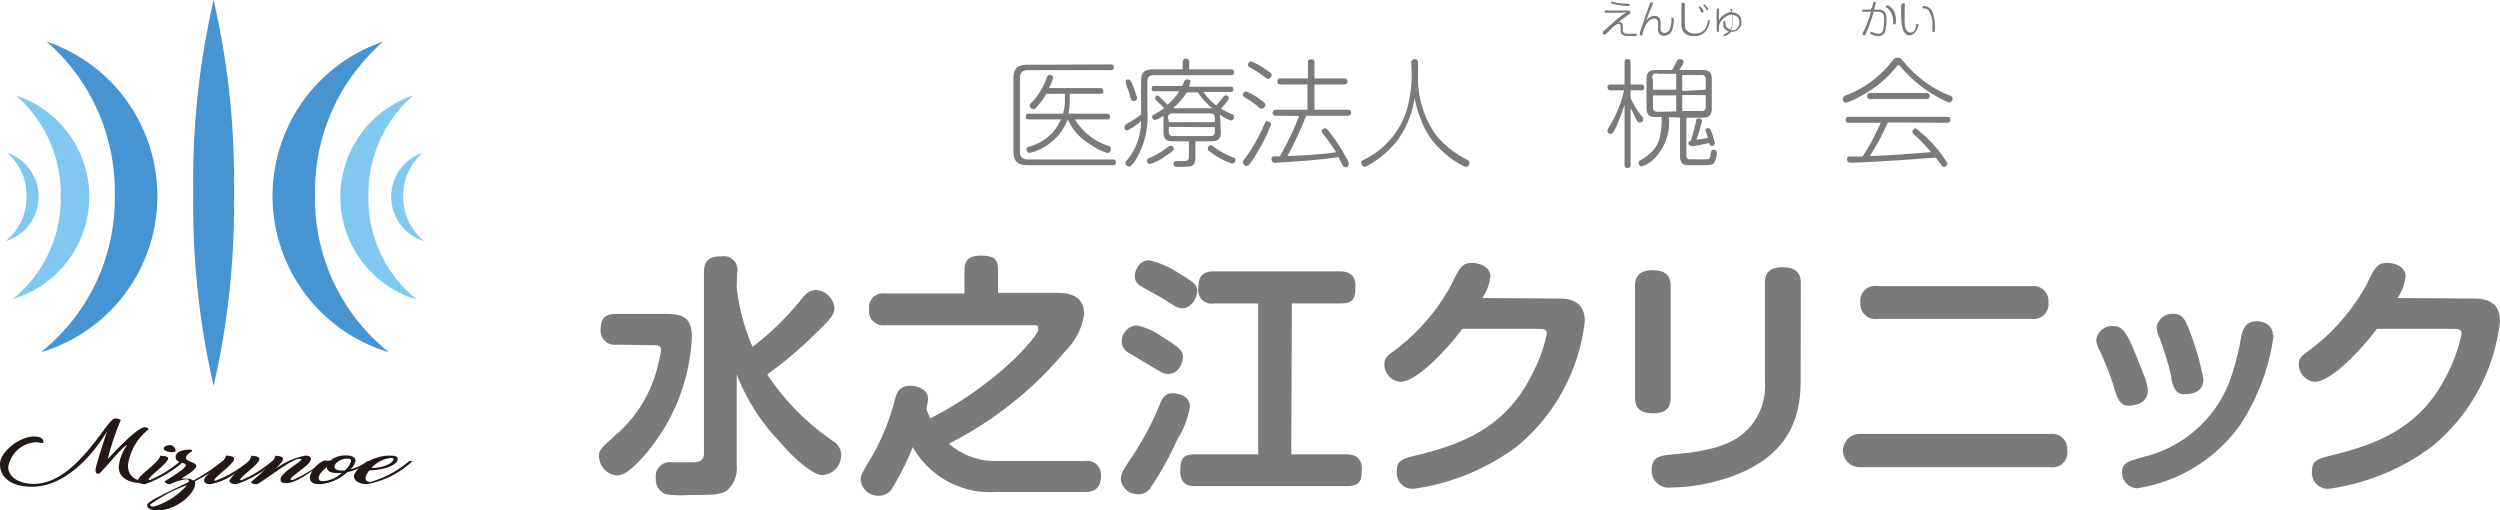 <svg xmlns="http://www.w3.org/2000/svg" width="55.49mm" height="11.33mm" viewBox="0 0 157.29 32.11">
  <defs>
    <style>
      .cls-1 {
        fill: #231815;
      }

      .cls-2 {
        fill: #4694d1;
      }

      .cls-3 {
        fill: #80c8ef;
      }

      .cls-4 {
        fill: #7b7a7b;
      }
    </style>
  </defs>
  <title>アセット 1</title>
  <g id="レイヤー_2" data-name="レイヤー 2">
    <g id="ベース">
      <g>
        <g>
          <g>
            <path class="cls-1" d="M11.5,29.08a7.49,7.49,0,0,1-2.38,1.38c-.45,0-.45-.23-.45-.23,0-.32,1.4-1.16,1.4-1.56,0,0,.51,0,.51.16,0,.36-1.58,1.37-1.15,1.37A7.4,7.4,0,0,0,11.36,29C11.44,29,11.57,29,11.5,29.08Zm-1.2-.86c0-.17.29-.22.42-.22s.33.17.33.35S10.3,28.44,10.3,28.22Z"/>
            <path class="cls-1" d="M14.15,29.07a9.42,9.42,0,0,1-1.9,1.21c.24.53-1,1.83-2.34,1.83-.46,0-.65-.14-.65-.35s1.23-.76,2.62-1.44c0-.11,0-.17-.17-.17a3.15,3.15,0,0,0-1,.31.39.39,0,0,1-.36-.18s1.34-.78,1.34-1-.64-.14-.64-.51.44-.48.87-.48c.1,0,.17,0,.17.06s-.39.23-.39.46.65.27.65.5-.49.5-.94.8l.31,0a.7.7,0,0,1,.44.12A11.22,11.22,0,0,0,14,29C14.08,29,14.22,29,14.15,29.07Zm-2.39,1.45a9.44,9.44,0,0,0-2.32,1.23s0,.12.22.12A4.33,4.33,0,0,0,11.76,30.52Z"/>
            <path class="cls-1" d="M17.26,29.08a7.28,7.28,0,0,1-2.38,1.38c-.45,0-.45-.22-.45-.22s.19-.32.43-.52a3.64,3.64,0,0,1-1.64.74c-.25,0-.38-.11-.38-.26,0-.32,1.3-1.06,1.38-1.54,0,0,.51,0,.51.21,0,.36-1.59,1.37-1.17,1.37A7.16,7.16,0,0,0,15.66,29a.87.87,0,0,0,.15-.33s.51,0,.51.21c0,.36-1.55,1.33-1.13,1.33A7.62,7.62,0,0,0,17.13,29C17.2,29,17.33,29,17.26,29.08Z"/>
            <path class="cls-1" d="M17.65,30.16c0-.5,1.75-1.3,1.2-1.3s-2.48,1.6-2.71,1.6a.48.48,0,0,1-.36-.12s1.54-1.28,1.54-1.67c0,0,.49,0,.49.2s-.48.59-.43.59a4.75,4.75,0,0,1,1.83-.8c.25,0,.35.09.35.24,0,.4-1.75,1.3-1.15,1.3A7.4,7.4,0,0,0,20.34,29c.08-.05.21,0,.14,0-.4.3-1.74,1.38-2.38,1.38C17.62,30.46,17.65,30.16,17.65,30.16Z"/>
            <path class="cls-1" d="M23.23,29.08a3.43,3.43,0,0,1-1.37.62,2.9,2.9,0,0,1-1.72.76c-.2,0-.64,0-.64-.41s.61-1.07,1-1.07h.28a1.48,1.48,0,0,1,1-.33c.47,0,.59.19.59.34a1,1,0,0,1-.33.54,2.93,2.93,0,0,0,1.05-.5C23.17,29,23.3,29,23.23,29.08Zm-1.73.68h-.25c-.59,0-.68-.2-.68-.39v0c-.23.2-.52.47-.52.69s.18.21.31.21A2,2,0,0,0,21.5,29.76Zm.59-.76c0-.09-.07-.15-.25-.15-.43,0-.8.31-.8.5s.25.25.45.25h.19A1.22,1.22,0,0,0,22.09,29Z"/>
            <path class="cls-1" d="M25.9,29.06a5.64,5.64,0,0,1-2.83,1.4c-.31,0-.8-.14-.8-.5s1-1.3,2.27-1.3c.38,0,.48.08.48.21,0,.37-.79.7-1.78.72-.3.37-.37.73.08.73A6.71,6.71,0,0,0,25.76,29C25.84,29,26,29,25.9,29.06Zm-2.53.38c1.13,0,1.67-.63,1.24-.63A1.91,1.91,0,0,0,23.37,29.44Z"/>
          </g>
          <path class="cls-1" d="M2.73,27.82c0,.11-.25,0-.48,0A1.87,1.87,0,0,0,.52,29.38c0,.57.58,1.06,1.62,1.06,2.65,0,4.6-4.11,5.08-4.11a.69.69,0,0,1,.38.09,16.28,16.28,0,0,0-.82,2.46s1.81-2,2.31-2c.16,0,.26.07.26.13a3.45,3.45,0,0,0-1.3,2.26c0,1,1,1,1,1s-.14.11-.31.11-1.27-.1-1.27-1A2.75,2.75,0,0,1,8,28c-.24,0-1.66,1.8-1.78,1.8s-.21,0-.21-.24.73-2.44.73-2.44S4.81,30.62,2,30.62c-1.29,0-2-.58-2-1.41s1.29-1.75,2.11-1.75C2.71,27.46,2.73,27.71,2.73,27.82Z"/>
          <path class="cls-2" d="M13.44,24.27a50.73,50.73,0,0,0,1.28-12.14A50.57,50.57,0,0,0,13.44,0a50.57,50.57,0,0,0-1.28,12.13A50.73,50.73,0,0,0,13.44,24.27Z"/>
          <path class="cls-2" d="M2.93,2.61a12.48,12.48,0,0,1,4.29,9.64,12.36,12.36,0,0,1-4.65,9.91A10.22,10.22,0,0,0,9.9,12.33,10.25,10.25,0,0,0,2.93,2.61Z"/>
          <path class="cls-3" d="M1,6a8.21,8.21,0,0,1,2.82,6.33A8.11,8.11,0,0,1,.8,18.81a6.72,6.72,0,0,0,4.82-6.46A6.72,6.72,0,0,0,1,6Z"/>
          <path class="cls-3" d="M.45,9.61a3.57,3.57,0,0,1,1.22,2.74A3.54,3.54,0,0,1,.35,15.17a2.92,2.92,0,0,0,2.08-2.8A2.9,2.9,0,0,0,.45,9.61Z"/>
          <path class="cls-2" d="M24.12,2.61a12.45,12.45,0,0,0-4.3,9.64,12.36,12.36,0,0,0,4.65,9.91,10.26,10.26,0,0,1-.35-19.55Z"/>
          <path class="cls-3" d="M26,6a8.21,8.21,0,0,0-2.82,6.33,8.11,8.11,0,0,0,3.06,6.52A6.74,6.74,0,0,1,26,6Z"/>
          <path class="cls-3" d="M26.59,9.61a3.57,3.57,0,0,0-1.22,2.74,3.54,3.54,0,0,0,1.32,2.82,2.92,2.92,0,0,1-.1-5.56Z"/>
        </g>
        <g>
          <path class="cls-4" d="M38.79,21.68a.87.87,0,0,1-1-.93c0-.72.25-1,1-1h2.9c1.09,0,1.84.05,1.84,1.47a12.22,12.22,0,0,1-3.22,7.69c-.8.84-1.15,1-1.5,1a1.23,1.23,0,0,1-1.12-1.2c0-.4,0-.41,1.31-1.58a8.29,8.29,0,0,0,2.45-4.4,3.53,3.53,0,0,0,.14-.72c0-.18-.08-.29-.4-.29Zm7.56-3.63a12.79,12.79,0,0,0,1,3.77,17.68,17.68,0,0,0,3-2.91c.29-.38.55-.67,1-.67a1.26,1.26,0,0,1,1.15,1.13c0,.42-.24.71-1.23,1.65a24,24,0,0,1-3,2.53,15.16,15.16,0,0,0,4.16,4.21,1,1,0,0,1,.49.87,1.25,1.25,0,0,1-1.16,1.26c-.69,0-2-1.26-2.61-2a12.85,12.85,0,0,1-2.8-4.34v5.73a1.83,1.83,0,0,1-.63,1.59c-.43.27-.94.27-2.37.27a6,6,0,0,1-1.49-.06,1,1,0,0,1-.6-1,.89.89,0,0,1,1-1l1.28,0c.27,0,.75,0,.75-.56V17.13c0-.76.34-1,1.09-1a.85.85,0,0,1,1,1Z"/>
          <path class="cls-4" d="M68.27,29a.87.87,0,0,1,1,.95c0,1-.76,1-1,1h-5.6a5.59,5.59,0,0,1-5.24-2.82,17.86,17.86,0,0,1-1.34,2.66,1,1,0,0,1-.78.4,1.11,1.11,0,0,1-1.16-1c0-.29.07-.4.72-1.5a14.21,14.21,0,0,0,1.43-3.54c.13-.43.25-.88,1-.88.45,0,1.09.24,1.09.82a3.38,3.38,0,0,1-.11.64c.09.24.16.38.25.59a22.81,22.81,0,0,0,5.4-3.84c.44-.45,1.39-1.46,1.39-1.75s-.07-.27-.34-.27h-9.3a.89.89,0,0,1-1-1,.88.88,0,0,1,1-1h5V17c0-.42.11-.92,1-.92s1.11.21,1.11.92v1.42h3.53c.66,0,1.89,0,1.89,1.36A4.14,4.14,0,0,1,67,22.11a23,23,0,0,1-7.3,5.8A4.42,4.42,0,0,0,62.81,29Z"/>
          <path class="cls-4" d="M71.25,28.69a18.56,18.56,0,0,0,1.68-3.15c.18-.45.31-.8.87-.8.19,0,1.06.09,1.06.83a5.34,5.34,0,0,1-.79,2.08,20.11,20.11,0,0,1-1.62,2.94.91.91,0,0,1-.84.5,1.06,1.06,0,0,1-1.09-.9C70.52,29.78,70.6,29.67,71.25,28.69Zm2.25-5.17c-.29,0-.39-.06-1.25-.59-.21-.13-1.12-.66-1.32-.79a.77.77,0,0,1-.35-.67,1,1,0,0,1,.93-1,4.13,4.13,0,0,1,1.58.7c1,.61,1.29.84,1.33,1.19S74.22,23.52,73.5,23.52Zm.91-4.13c-.26,0-.31,0-1.25-.61-.23-.14-1.27-.7-1.46-.83a.66.66,0,0,1-.3-.58c0-.36.27-1,.91-1a5.8,5.8,0,0,1,1.86.82c.75.45,1.15.67,1.15,1.07C75.32,18.83,74.9,19.39,74.41,19.39Zm6.83,9.19h3.44c.39,0,1,.08,1,.93s-.19,1.07-1,1.07H75.26c-.32,0-1,0-1-.91s.22-1.09,1-1.09h3.9V19.09H76.39a.85.85,0,0,1-1-.95c0-.77.28-1.07,1-1.07h7.89c.4,0,1,.08,1,.93s-.19,1.09-1,1.09h-3Z"/>
          <path class="cls-4" d="M98.11,18.78c1.17,0,1.6.58,1.6,1.41a11.93,11.93,0,0,1-4.29,7.91,14.16,14.16,0,0,1-6.48,2.65,1,1,0,0,1-1.06-1.1c0-.69.3-.78,1.49-1.07,2.64-.66,5.38-1.71,7-5A9.57,9.57,0,0,0,97.32,21c0-.31-.21-.31-.61-.31H92c-.8,1.09-2.81,3.33-3.9,3.33a1.11,1.11,0,0,1-1-1.07c0-.43.12-.53.86-1.07A12.73,12.73,0,0,0,91.26,18c.59-1.18.7-1.46,1.37-1.46.48,0,1.14.26,1.14.84a3,3,0,0,1-.51,1.37Z"/>
          <path class="cls-4" d="M105.11,25c0,.5-.16,1-1.1,1-.72,0-1.14-.25-1.14-1V18c0-.5.16-1,1.11-1,.72,0,1.13.26,1.13,1Zm8.18-1.14c0,1.84-.27,5-5.14,6.37a11.93,11.93,0,0,1-3,.44,1.07,1.07,0,0,1-1.23-1.11c0-.86.53-.91,1.6-1,2.55-.24,3.76-.75,4.61-1.73a4,4,0,0,0,.91-2.88V17.81c0-.5.16-1,1.12-1,.71,0,1.14.27,1.14,1Z"/>
          <path class="cls-4" d="M129,27.3a.94.94,0,0,1,1.06,1A.93.93,0,0,1,129,29.39H117a1,1,0,1,1,0-2.09ZM127.82,18a.94.94,0,0,1,1.06,1,.94.94,0,0,1-1.06,1.06h-9.7a.94.94,0,0,1-1.07-1A.93.93,0,0,1,118.12,18Z"/>
          <path class="cls-4" d="M133.05,24.5a18,18,0,0,0-1-2.55,1.31,1.31,0,0,1-.16-.57,1,1,0,0,1,1.07-.87c.76,0,1,.74,2,3.28a2.39,2.39,0,0,1,.17.79c0,.8-.83.94-1.18.94C133.37,25.52,133.22,25.06,133.05,24.5Zm10-3.41a13.62,13.62,0,0,1-2.1,5.63,9.81,9.81,0,0,1-6.5,4,1,1,0,0,1-.94-1c0-.59.32-.69,1.44-1a7.71,7.71,0,0,0,5.46-5.11,15.83,15.83,0,0,0,.59-2.4c.1-.43.23-1,1-1a1,1,0,0,1,.32.05A.82.82,0,0,1,143,21.09Zm-6.43,2.64a19.72,19.72,0,0,0-.8-2.61,1.43,1.43,0,0,1-.13-.55,1,1,0,0,1,1-.83c.59,0,.75.32.94.75a17.08,17.08,0,0,1,1,3.37c0,.91-.91.94-1.25.94C136.84,24.8,136.7,24.22,136.59,23.73Z"/>
          <path class="cls-4" d="M155.69,18.78c1.17,0,1.6.58,1.6,1.41A11.89,11.89,0,0,1,153,28.1a14.12,14.12,0,0,1-6.48,2.65,1,1,0,0,1-1.06-1.1c0-.69.31-.78,1.49-1.07,2.64-.66,5.38-1.71,7-5a9.66,9.66,0,0,0,.92-2.58c0-.31-.21-.31-.61-.31h-4.72c-.8,1.09-2.82,3.33-3.91,3.33a1.11,1.11,0,0,1-1-1.07c0-.43.13-.53.87-1.07A12.8,12.8,0,0,0,148.84,18c.59-1.18.7-1.46,1.38-1.46.48,0,1.13.26,1.13.84a3,3,0,0,1-.51,1.37Z"/>
        </g>
        <g>
          <g>
            <path class="cls-4" d="M69.87,4.05c.07,0,.21,0,.21.18s-.12.18-.21.18H64.68c-.37,0-.51.18-.51.52V9.51c0,.34.14.52.51.52H70a.18.18,0,0,1,.21.18c0,.18-.14.18-.21.18H64.69c-.69,0-.93-.23-.93-.93V5c0-.7.22-.93.93-.93Zm-.24,3.1c.06,0,.21,0,.21.19s-.14.17-.21.17h-2a3.8,3.8,0,0,0,1.88,1.58,1.53,1.53,0,0,1,.37.16.13.13,0,0,1,0,.1c0,.08,0,.27-.22.27a3.64,3.64,0,0,1-1.08-.55,3.41,3.41,0,0,1-1.4-1.56h0a3.45,3.45,0,0,1-2.4,2.11c-.14,0-.2-.16-.2-.24s.09-.14.17-.16a3,3,0,0,0,2-1.71h-2c-.1,0-.21,0-.21-.17s.07-.19.21-.19h2.13A3.4,3.4,0,0,0,67,6.38V5.9H65.83a4.38,4.38,0,0,1-.66.89.2.2,0,0,1-.15.08.27.27,0,0,1-.24-.22c0-.05,0-.09.09-.16a4.4,4.4,0,0,0,1-1.64.17.17,0,0,1,.17-.14.21.21,0,0,1,.22.19,2.59,2.59,0,0,1-.27.64h3.21c.06,0,.22,0,.22.18s-.13.18-.22.18h-1.9v.45a3.74,3.74,0,0,1-.08.8Z"/>
            <path class="cls-4" d="M72.54,4.36h1.87V3.91a.19.19,0,0,1,.2-.22c.16,0,.21.08.21.22v.45h2.62c.07,0,.2,0,.2.18s-.12.19-.2.19H72.58c-.27,0-.39.12-.39.38V7a5.18,5.18,0,0,1-.77,3.11c-.11.15-.26.37-.39.37a.24.24,0,0,1-.22-.23c0-.07,0-.1.08-.15a3.88,3.88,0,0,0,.9-2.48,3.87,3.87,0,0,1-.88.59c-.11,0-.16-.12-.16-.21s.06-.16.19-.24a8.07,8.07,0,0,0,.85-.55V5.1C71.79,4.56,72,4.36,72.54,4.36Zm-1.31.91a8,8,0,0,1,.31.89c0,.16-.15.19-.23.19s-.14,0-.23-.36c0-.13-.18-.52-.24-.69a.45.45,0,0,1,0-.17C70.8,5,70.93,5,71,5S71.15,5.05,71.23,5.27Zm2,4.63a3.28,3.28,0,0,1-.88.41.18.18,0,0,1-.18-.2c0-.1,0-.12.32-.25a5.69,5.69,0,0,0,1-.62.32.32,0,0,1,.17-.07.19.19,0,0,1,.19.21C73.83,9.52,73.37,9.79,73.18,9.9Zm3.58-1.62c0,.44-.14.61-.6.61h-1v1c0,.6-.25.6-.87.6a1.85,1.85,0,0,1-.38,0,.2.2,0,0,1-.12-.19c0-.17.13-.17.19-.17l.48,0c.18,0,.29-.07.29-.28V8.89h-1c-.45,0-.6-.16-.6-.61v-1a2,2,0,0,1-.52.27.2.2,0,0,1-.19-.19c0-.1.06-.13.14-.17a6.11,6.11,0,0,0,.62-.39l-.52-.51a.22.22,0,0,1-.05-.12A.19.19,0,0,1,72.78,6a.24.24,0,0,1,.17.09l.51.49a3.59,3.59,0,0,0,.73-.84H72.66c-.11,0-.2,0-.2-.16s.06-.17.2-.17h1.72l.17-.38A.2.2,0,0,1,74.7,5c.09,0,.2,0,.2.15a.84.84,0,0,1-.11.3H77.4c.07,0,.2,0,.2.16s-.1.17-.2.17H75.72a3.27,3.27,0,0,0,.8.85c.14-.15.34-.42.48-.57A.18.18,0,0,1,77.13,6a.19.19,0,0,1,.19.17c0,.13-.37.52-.5.66a5.59,5.59,0,0,0,.68.35c.08,0,.14.07.14.18a.22.22,0,0,1-.2.22,2.88,2.88,0,0,1-.68-.37Zm-3.27-.6h2.89V7.41c0-.18-.07-.28-.27-.28H73.77c-.2,0-.28.09-.28.28Zm0,.3v.3a.24.24,0,0,0,.28.28h2.34c.2,0,.27-.1.27-.28V8Zm2.74-1.17a4.17,4.17,0,0,1-.91-1h-.7a4.59,4.59,0,0,1-.87,1Zm-.1,2.33c.06,0,.07,0,.27.16a5.47,5.47,0,0,0,1.15.61c.08,0,.13.06.13.15a.22.22,0,0,1-.21.23,4.82,4.82,0,0,1-1.18-.59L76,9.45a.11.11,0,0,1,0-.09A.2.2,0,0,1,76.13,9.14Z"/>
            <path class="cls-4" d="M78.4,5.75a3,3,0,0,1,.79.44c.42.29.42.33.42.41a.25.25,0,0,1-.22.24c-.06,0-.12,0-.31-.2a6.59,6.59,0,0,0-.77-.52.17.17,0,0,1-.11-.2A.22.22,0,0,1,78.4,5.75Zm.7,3.83a5,5,0,0,1-.5.76.2.2,0,0,1-.15.1.26.26,0,0,1-.25-.23.32.32,0,0,1,.1-.2,11.61,11.61,0,0,0,1.14-1.94,3.45,3.45,0,0,1,.2-.43.13.13,0,0,1,.11,0c.11,0,.22.09.22.17A8.93,8.93,0,0,1,79.1,9.58Zm-.38-5.72a3.72,3.72,0,0,1,.8.43c.49.33.49.34.49.43a.26.26,0,0,1-.22.24c-.05,0-.09,0-.35-.21s-.52-.35-.8-.52a.17.17,0,0,1-.12-.2A.21.21,0,0,1,78.72,3.86Zm1.54,3.42a.19.19,0,1,1,0-.38h2V5.31H80.58c-.06,0-.21,0-.21-.18a.18.18,0,0,1,.21-.2h1.71v-1c0-.06,0-.2.2-.2s.21.12.21.2v1h1.86a.19.19,0,0,1,.22.2c0,.18-.16.18-.22.18H82.7V6.9h2.1c.07,0,.21,0,.21.18s-.12.2-.21.2H82.18A23.2,23.2,0,0,1,81,9.81c.69,0,2.41-.13,3.06-.23a12.08,12.08,0,0,0-.82-1.16c-.06-.07-.08-.1-.08-.16a.21.21,0,0,1,.2-.19c.08,0,.11,0,.34.31a10,10,0,0,1,1,1.55,1,1,0,0,1,.17.38.24.24,0,0,1-.22.21c-.12,0-.15-.08-.18-.13s-.17-.34-.27-.51c-1.14.21-4,.36-4,.36S80,10.24,80,10a.15.15,0,0,1,.13-.17l.4,0a20.71,20.71,0,0,0,1.21-2.54Z"/>
            <path class="cls-4" d="M88.79,3.94A.2.2,0,0,1,89,3.72a.2.2,0,0,1,.22.22v.7a6.21,6.21,0,0,0,1.15,3.89A6,6,0,0,0,92,9.88l.36.2a.18.18,0,0,1,.09.15s0,.27-.24.27a5.11,5.11,0,0,1-1.47-1,4.88,4.88,0,0,1-1.35-2A6.81,6.81,0,0,1,89,6.15a5.94,5.94,0,0,1-1.11,2.72,6.13,6.13,0,0,1-2,1.63.27.27,0,0,1-.24-.28c0-.09.06-.13.15-.17a5.18,5.18,0,0,0,2.85-3.71,8.75,8.75,0,0,0,.17-1.7Z"/>
          </g>
          <g>
            <path class="cls-4" d="M102.59,10.36a.18.18,0,0,1-.19.21c-.19,0-.19-.15-.19-.21V6.59a12.08,12.08,0,0,1-.56,1.46c-.15.31-.22.37-.32.37a.2.2,0,0,1-.2-.21,1.35,1.35,0,0,1,.17-.34,7.11,7.11,0,0,0,.88-2.19h-.83a.18.18,0,0,1-.21-.18c0-.19.15-.19.21-.19h.86V3.92c0-.06,0-.21.19-.21s.19.15.19.21V5.31h.65c.06,0,.21,0,.21.19s-.15.18-.21.18h-.65v.48a4.61,4.61,0,0,0,.59,1c.19.24.21.27.21.35a.21.21,0,0,1-.2.2c-.13,0-.15,0-.36-.44s-.23-.44-.24-.46Zm2.41-3a3.24,3.24,0,0,1-1,2.69,2,2,0,0,1-.7.42.2.2,0,0,1-.2-.21c0-.08,0-.13.13-.19.9-.55,1.32-1,1.32-2.71h-.35c-.46,0-.61-.15-.61-.6V5c0-.45.16-.6.61-.6h1a3.67,3.67,0,0,0,.24-.45c.07-.14.11-.23.24-.23s.24.05.24.17a.51.51,0,0,1-.1.25l-.16.26h1.44c.45,0,.6.17.6.6V6.8c0,.45-.16.6-.6.6h-1V9.76a.24.24,0,0,0,.16.26l1,0c.23,0,.31,0,.35-.2.06-.39.07-.4.2-.4a.19.19,0,0,1,.21.18,1.28,1.28,0,0,1-.2.68c-.12.11-.25.11-1.41.11-.44,0-.71,0-.71-.61V7.4Zm-1-1.72h1.46v-1H104.3A.24.24,0,0,0,104,5Zm1.46,1.37V6H104v.75a.25.25,0,0,0,.28.28Zm1.86-1.37V5a.24.24,0,0,0-.28-.28h-1.2v1Zm0,.34h-1.48v1h1.2a.24.24,0,0,0,.28-.28Zm-.92,3.18a.15.15,0,0,1-.17-.15c0-.13.09-.15.15-.16.07-.21.16-.52.32-1.17,0-.13,0-.23.19-.23a.17.17,0,0,1,.19.16,9,9,0,0,1-.35,1.18l.71-.11c0-.16-.14-.44-.14-.47a.15.15,0,0,1,.17-.15c.11,0,.15.09.19.19a4,4,0,0,1,.23.75.17.17,0,0,1-.18.17c-.13,0-.15-.1-.18-.18C107.08,9.11,106.53,9.2,106.42,9.2Z"/>
            <path class="cls-4" d="M119.26,4.27A7.11,7.11,0,0,1,117.14,6a4.61,4.61,0,0,1-1,.46c-.14,0-.2-.15-.2-.25s.09-.17.18-.21A6.56,6.56,0,0,0,119,3.9c.2-.24.22-.27.39-.27s.23.05.4.27A7.21,7.21,0,0,0,122.64,6c.12,0,.21.09.21.21a.25.25,0,0,1-.23.24,8.2,8.2,0,0,1-3-2.21c-.11-.14-.11-.15-.17-.15S119.37,4.14,119.26,4.27Zm-.48,3.43a16.9,16.9,0,0,1-1.13,2.11c.82,0,2.91-.17,3.84-.24a11.23,11.23,0,0,0-1.07-1.12.25.25,0,0,1-.1-.18.23.23,0,0,1,.21-.2,8,8,0,0,1,2,2.21.26.26,0,0,1-.24.22c-.07,0-.1-.05-.13-.09s-.31-.42-.37-.5c-1.69.13-4.37.32-5.34.32-.08,0-.24,0-.24-.21s.12-.18.29-.18l.69,0a15,15,0,0,0,1.14-2.12h-2c-.08,0-.21,0-.21-.19a.18.18,0,0,1,.21-.18h6.16c.08,0,.22,0,.22.19s-.16.18-.22.18Zm2.42-1.85a.18.18,0,0,1,.21.19c0,.18-.13.19-.21.19h-3.52a.17.17,0,0,1-.2-.19.17.17,0,0,1,.2-.19Z"/>
          </g>
          <g>
            <path class="cls-4" d="M101.9,1.39c.18,0,.2.21.2.24s0,.22,0,.25c0,.19.08.24.37.24h.44a.06.06,0,0,1,.07.07s0,.07-.07.07a1.78,1.78,0,0,1-.35,0c-.3,0-.6,0-.6-.35,0,0,0-.11,0-.17a.28.28,0,0,0,0-.1.12.12,0,0,0-.13-.14c-.14,0-.3.14-.82.67,0,0,0,0-.09,0a.1.1,0,0,1-.08-.09s0,0,0-.08l.82-.73c.14-.12.3-.24.66-.51,0,0,0,0,0,0s0,0,0,0L102,.8c-.44,0-.8,0-.94,0s-.1,0-.1-.07,0-.07.08-.07c.3,0,.6,0,.89,0l.5,0s.15,0,.15.1-.06.12-.16.19a7.49,7.49,0,0,0-.62.47ZM101.37.1h.06a3.59,3.59,0,0,0,1,.13s.1,0,.1.07-.07.08-.1.08a4.86,4.86,0,0,1-1-.15.07.07,0,0,1-.06-.09A.07.07,0,0,1,101.37.1Z"/>
            <path class="cls-4" d="M104.11,1a.33.33,0,0,1,.29.13.41.41,0,0,1,.08.29c0,.06,0,.34,0,.38s0,.27.23.27a.39.39,0,0,0,.37-.31,1.63,1.63,0,0,0,.08-.53c0-.1,0-.11,0-.13s.06,0,.07,0,.08.06.08.11a2.05,2.05,0,0,1-.06.49c0,.15-.14.55-.55.55a.36.36,0,0,1-.28-.11.39.39,0,0,1-.1-.29c0-.06,0-.32,0-.37s0-.31-.23-.31-.31.08-.5.33a1.93,1.93,0,0,0-.24.6c0,.11,0,.13-.09.13s-.08,0-.08-.07,0,0,0-.15l.4-1.16.23-.62s0-.09.09-.09.09,0,.09.08a.74.74,0,0,1-.07.18c0,.1-.09.21-.13.31l-.22.59A.64.64,0,0,1,104.11,1Z"/>
            <path class="cls-4" d="M106,.23c0,.13,0,.34,0,.46,0,.3,0,.65,0,.71,0,.25,0,.39.12.51a.63.63,0,0,0,.48.19.73.73,0,0,0,.81-.59,2.33,2.33,0,0,1,.06-.25.05.05,0,0,1,0,0c.06,0,.1,0,.1.08a1.42,1.42,0,0,1-.15.48.91.91,0,0,1-.86.45.73.73,0,0,1-.7-.36,1.32,1.32,0,0,1-.07-.6c0-.21,0-1,0-1.07s0-.07.09-.07S106,.2,106,.23Zm.89.24s0,0,0,0a.07.07,0,0,1,.07-.07s0,0,.13.13a.62.62,0,0,1,.1.2s-.06.06-.08.06a.07.07,0,0,1-.06,0l-.07-.12A.41.41,0,0,0,106.86.47Zm.28-.13a.08.08,0,0,1,0,0,.06.06,0,0,1,.07-.07s0,0,.13.13a.54.54,0,0,1,.1.18.08.08,0,0,1-.08.07l0,0-.08-.14Z"/>
            <path class="cls-4" d="M108.85.64s0-.07.06-.07a.08.08,0,0,1,.07,0s0,.18,0,.21a.55.55,0,0,1,.58.58A.59.59,0,0,1,109,2h-.09a.76.76,0,0,1-.41.27.07.07,0,0,1-.07-.06s0,0,.09-.08a.67.67,0,0,0,.25-.16.48.48,0,0,1-.34-.31,1,1,0,0,1,0-.24s0-.1.07-.1,0,0,.06.11c0,.36.26.41.33.42a1.19,1.19,0,0,0,.08-.56,3.36,3.36,0,0,0,0-.38,1,1,0,0,0-.63.35.58.58,0,0,0-.18.43.88.88,0,0,0,0,.24.56.56,0,0,0,0,.07s0,0-.07,0-.06,0-.08-.12a3,3,0,0,1,0-.43,6.14,6.14,0,0,1,0-.81c0-.07,0-.11.07-.11s.07,0,.07.06,0,.22,0,.25c0,.21,0,.36,0,.44a1,1,0,0,1,.39-.4,1.22,1.22,0,0,1,.43-.15S108.85.65,108.85.64Zm.33,1.23a.49.49,0,0,0,.25-.47A.42.42,0,0,0,109,.94V1.3a1.44,1.44,0,0,1-.08.61A.74.74,0,0,0,109.18,1.87Z"/>
          </g>
          <g>
            <path class="cls-4" d="M117.85.19s0-.07.08-.07.09,0,.09.06a3.74,3.74,0,0,1-.11.42h.26c.4,0,.52.18.52.63a2.47,2.47,0,0,1-.07.69.41.41,0,0,1-.44.35,1,1,0,0,1-.43-.11c-.06,0-.07,0-.07-.08a.07.07,0,0,1,.07-.08l.12.05a.76.76,0,0,0,.3.07c.18,0,.37,0,.37-.88,0-.45-.11-.5-.44-.5h-.22a7.06,7.06,0,0,1-.33,1,4.88,4.88,0,0,1-.22.48.06.06,0,0,1-.06,0s-.08,0-.08-.07a.19.19,0,0,1,0-.07,6.21,6.21,0,0,0,.52-1.34l-.48,0s-.07,0-.07-.07,0-.07,0-.07l.53,0C117.8.43,117.82.37,117.85.19Zm.9.13a.78.78,0,0,1,.38.33,1.09,1.09,0,0,1,.15.43,2.47,2.47,0,0,1,0,.36s0,.1-.09.1-.07-.06-.08-.13a1.13,1.13,0,0,0-.4-.94c-.06,0-.07,0-.07-.08a.08.08,0,0,1,0,0Z"/>
            <path class="cls-4" d="M119.84.28s0,.15,0,.16a4.8,4.8,0,0,0,0,.57,3.34,3.34,0,0,0,0,.53c0,.05.06.5.35.5s.3-.22.37-.42c0,0,0-.09,0-.11s0,0,.06,0,.09,0,.09.06a1.42,1.42,0,0,1-.13.32.52.52,0,0,1-.44.33c-.49,0-.52-.83-.52-1.17a6.08,6.08,0,0,1,0-.75.07.07,0,0,1,.08-.06A.06.06,0,0,1,119.84.28Zm1.74,1.64c0-.06,0-.17,0-.23a1.65,1.65,0,0,0-.26-1.06.36.36,0,0,0-.24-.1c-.07,0-.12,0-.12-.07s0-.08.1-.08a.59.59,0,0,1,.49.3,2.66,2.66,0,0,1,.19,1.14c0,.14,0,.19-.08.19S121.58,2,121.58,1.92Z"/>
          </g>
        </g>
      </g>
    </g>
  </g>
</svg>
